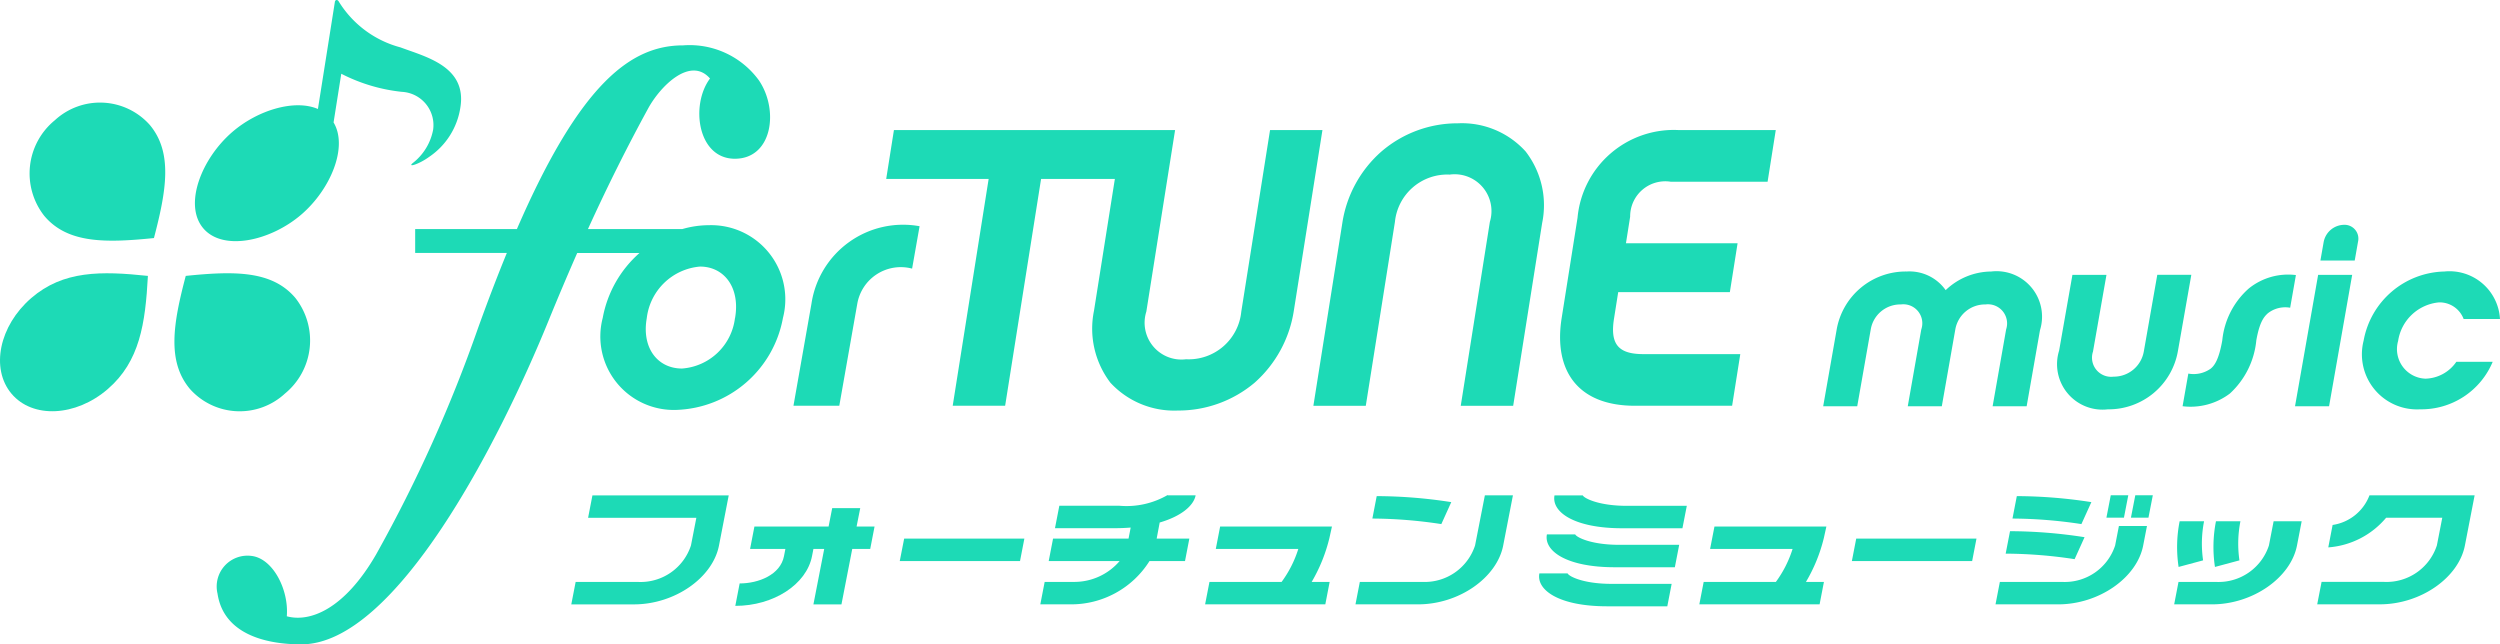 <svg xmlns="http://www.w3.org/2000/svg" width="139.093" height="35.846" viewBox="0 0 139.093 35.846"><g transform="translate(528.062 -49.857)"><g transform="translate(-515.98 52.381)"><path d="M-469,66.481a5.369,5.369,0,0,0-1.484.214h-5.254c1.149-2.523,2.242-4.683,3.348-6.709.672-1.233,2.344-2.923,3.442-1.666-1.1,1.47-.694,4.464,1.382,4.464s2.468-2.688,1.343-4.355a4.77,4.77,0,0,0-4.218-1.953c-2.833,0-5.679,1.982-9.251,10.22h-5.66v1.329h5.1c-.516,1.259-1.047,2.643-1.6,4.174a79.284,79.284,0,0,1-5.68,12.612c-1.764,3.047-3.68,3.779-4.962,3.429.121-1.47-.765-3.21-1.954-3.357a1.716,1.716,0,0,0-1.9,2.1c.332,2.2,2.586,2.819,4.661,2.819,5.26,0,11.023-11.3,13.75-17.995.552-1.353,1.083-2.6,1.6-3.779h3.466a6.333,6.333,0,0,0-2.046,3.612,4.087,4.087,0,0,0,4.1,5.118,6.236,6.236,0,0,0,5.927-5.118A4.126,4.126,0,0,0-469,66.481Zm1.44,5.175a3.2,3.2,0,0,1-2.947,2.8c-1.353,0-2.252-1.143-1.96-2.8a3.262,3.262,0,0,1,2.961-2.873C-468.15,68.784-467.257,69.963-467.556,71.656Z" transform="translate(496.369 -56.476)" fill="#1ddab6"/><path d="M-411.259,87.106l-1,5.669h2.55l1-5.669a2.457,2.457,0,0,1,3.051-1.961l.416-2.359A5.153,5.153,0,0,0-411.259,87.106Z" transform="translate(444.323 -72.724)" fill="#1ddab6"/><path d="M-377.366,68.837l-1.6,10.1a2.941,2.941,0,0,1-3.074,2.652,2.048,2.048,0,0,1-2.209-2.652l1.6-10.1h-15.643l-.43,2.719h5.7l-2,12.62h2.917l2-12.62H-386l-1.162,7.338a4.968,4.968,0,0,0,.914,4,4.832,4.832,0,0,0,3.755,1.548,6.578,6.578,0,0,0,4.268-1.548,6.715,6.715,0,0,0,2.181-4l1.593-10.057Z" transform="translate(435.946 -64.125)" fill="#1ddab6"/><path d="M-328.342,67.853a6.485,6.485,0,0,0-4.25,1.569,6.618,6.618,0,0,0-2.176,3.98l-1.61,10.166h2.916l1.621-10.232a2.927,2.927,0,0,1,3.047-2.63,2.049,2.049,0,0,1,2.235,2.63l-1.62,10.232h2.917L-323.65,73.4a4.891,4.891,0,0,0-.919-3.98A4.774,4.774,0,0,0-328.342,67.853Z" transform="translate(397.369 -63.516)" fill="#1ddab6"/><path d="M-294.223,71.711h5.394l.455-2.874h-5.416a5.378,5.378,0,0,0-5.614,4.885l-.882,5.571c-.466,2.938.907,4.883,4.067,4.883h5.416l.455-2.873h-5.394c-1.391,0-1.857-.552-1.633-1.967l.234-1.48h6.212l.43-2.72h-6.211l.234-1.48A1.954,1.954,0,0,1-294.223,71.711Z" transform="translate(375.091 -64.125)" fill="#1ddab6"/></g><g transform="translate(-528.062 49.857)"><path d="M-516.837,72.378c.694-2.648,1.058-4.758-.236-6.3a3.707,3.707,0,0,0-5.279-.254,3.821,3.821,0,0,0-.588,5.318C-521.645,72.684-519.531,72.652-516.837,72.378Z" transform="translate(525.402 -59.133)" fill="#1ddab6"/><path d="M-519.833,89.886c-2.6-.274-4.71-.306-6.491,1.234s-2.274,3.919-1.1,5.318,3.576,1.284,5.358-.255S-519.976,92.536-519.833,89.886Z" transform="translate(528.062 -74.536)" fill="#1ddab6"/><path d="M-501.972,89.887c-.7,2.649-1.058,4.757.236,6.295a3.707,3.707,0,0,0,5.278.256,3.821,3.821,0,0,0,.588-5.319C-497.165,89.58-499.279,89.612-501.972,89.887Z" transform="translate(512.307 -74.537)" fill="#1ddab6"/><path d="M-488.178,52.493a5.766,5.766,0,0,1-3.437-2.558c-.075-.124-.194-.087-.212.023-.011.072-.569,3.6-.944,5.963-1.293-.557-3.349.058-4.766,1.282-1.716,1.482-2.715,4.045-1.617,5.35s3.755.713,5.471-.769c1.621-1.4,2.6-3.757,1.783-5.115.174-1.1.367-2.321.429-2.709a9.547,9.547,0,0,0,3.371,1.007,1.854,1.854,0,0,1,1.74,2.105,3.063,3.063,0,0,1-1.132,1.855c-.324.27.345.071.916-.346a4.044,4.044,0,0,0,1.733-2.76C-484.483,53.547-486.779,53.02-488.178,52.493Z" transform="translate(510.459 -49.857)" fill="#1ddab6"/></g><g transform="translate(-426.625 62.365)"><path d="M-250.655,96.981h-1.893l.751-4.274a1.065,1.065,0,0,0-1.147-1.391,1.679,1.679,0,0,0-1.68,1.391l-.751,4.274h-1.894l.752-4.274a1.056,1.056,0,0,0-1.133-1.391,1.668,1.668,0,0,0-1.679,1.391l-.752,4.274h-1.894l.744-4.231a3.9,3.9,0,0,1,3.9-3.266,2.469,2.469,0,0,1,2.171,1.037,3.7,3.7,0,0,1,2.535-1.037,2.53,2.53,0,0,1,2.712,3.266Z" transform="translate(261.975 -86.886)" fill="#1ddab6"/><path d="M-224.939,97.452a2.53,2.53,0,0,1-2.711-3.266l.741-4.217h1.894l-.751,4.274a1.065,1.065,0,0,0,1.147,1.391,1.691,1.691,0,0,0,1.68-1.391l.751-4.274h1.894l-.742,4.217A3.914,3.914,0,0,1-224.939,97.452Z" transform="translate(240.776 -87.186)" fill="#1ddab6"/><path d="M-209.2,95.459a1.638,1.638,0,0,0,1.239-.27c.216-.17.463-.511.65-1.576a4.428,4.428,0,0,1,1.468-2.882,3.48,3.48,0,0,1,2.629-.753l-.32,1.817a1.567,1.567,0,0,0-1.245.312c-.2.185-.453.455-.638,1.505a4.612,4.612,0,0,1-1.466,2.953,3.616,3.616,0,0,1-2.636.71Z" transform="translate(229.515 -87.182)" fill="#1ddab6"/><path d="M-191.217,92.763h-1.894l1.286-7.312h1.894Zm-.482-8.107.185-1.051a1.173,1.173,0,0,1,1.126-.937.769.769,0,0,1,.783.937l-.185,1.051Z" transform="translate(219.363 -82.668)" fill="#1ddab6"/><path d="M-180.058,97.151a3.065,3.065,0,0,1-3.145-3.819,4.677,4.677,0,0,1,4.493-3.848,2.814,2.814,0,0,1,3.094,2.641h-2.023a1.427,1.427,0,0,0-1.373-.923,2.533,2.533,0,0,0-2.271,2.144,1.645,1.645,0,0,0,1.524,2.1,2.148,2.148,0,0,0,1.714-.937h2.023A4.3,4.3,0,0,1-180.058,97.151Z" transform="translate(213.271 -86.886)" fill="#1ddab6"/></g><g transform="translate(-496.276 77.396)"><path d="M-443.747,123.4h6.023l-.3,1.539a2.947,2.947,0,0,1-2.931,2.03h-3.485l-.242,1.248h3.485c2.26,0,4.383-1.471,4.733-3.278l.541-2.787h-7.583Z" transform="translate(444.681 -122.13)" fill="#1ddab6"/><path d="M-185.4,122.15h-1.56a2.6,2.6,0,0,1-2.051,1.648l-.241,1.248a4.645,4.645,0,0,0,3.218-1.649h3.124l-.3,1.539a2.946,2.946,0,0,1-2.93,2.03h-3.485l-.243,1.248h3.486c2.259,0,4.382-1.471,4.732-3.278l.54-2.787Z" transform="translate(287.005 -122.13)" fill="#1ddab6"/><path d="M-369.6,123.629c1.192-.347,1.888-.931,2-1.512h-1.56a.1.1,0,0,1,.007-.02,4.561,4.561,0,0,1-2.685.6h-3.346l-.242,1.248h3.346c.3,0,.59-.013.866-.035l-.119.614h-4.2l-.242,1.249h3.946a3.316,3.316,0,0,1-2.532,1.161h-1.639l-.242,1.248h1.64a5.147,5.147,0,0,0,4.435-2.409h1.976l.241-1.249h-1.818Z" transform="translate(402.336 -122.097)" fill="#1ddab6"/><path d="M-299.652,122.1a.042.042,0,0,1,0,.02h-1.561c-.177.908,1.063,1.829,3.772,1.829h3.345l.243-1.248H-297.2C-298.786,122.7-299.607,122.263-299.652,122.1Z" transform="translate(355.916 -122.097)" fill="#1ddab6"/><path d="M-300.757,127.8a.049.049,0,0,1,0,.019h-1.562c-.176.909,1.063,1.829,3.773,1.829h3.345l.242-1.248H-298.3C-299.891,128.4-300.712,127.966-300.757,127.8Z" transform="translate(356.599 -125.627)" fill="#1ddab6"/><path d="M-301.861,133.5a.061.061,0,0,1,0,.02h-1.561c-.177.909,1.063,1.829,3.771,1.829h3.346l.242-1.249h-3.346C-301,134.1-301.817,133.67-301.861,133.5Z" transform="translate(357.283 -129.155)" fill="#1ddab6"/><path d="M-323.588,124.937a2.947,2.947,0,0,1-2.93,2.03H-330l-.242,1.248h3.486c2.26,0,4.382-1.471,4.733-3.278l.541-2.787h-1.561Z" transform="translate(373.871 -122.13)" fill="#1ddab6"/><path d="M-413.793,124.019h-1.56l-.2,1.022h-4.127l-.242,1.249h1.964l-.076.395c-.2,1.046-1.422,1.523-2.468,1.523l-.242,1.248c2.128,0,3.963-1.191,4.269-2.771l.077-.395h.6l-.6,3.083h1.56l.6-3.083h1l.242-1.249h-1Z" transform="translate(429.868 -123.286)" fill="#1ddab6"/><path d="M-345.269,127.339l.141-.638h-6.221l-.242,1.248H-347a6.244,6.244,0,0,1-.929,1.834h-4.014l-.242,1.248h6.688l.241-1.248h-1A8.994,8.994,0,0,0-345.269,127.339Z" transform="translate(387.448 -124.946)" fill="#1ddab6"/><path d="M-273.114,127.339l.141-.638H-279.2l-.243,1.248h4.589a6.245,6.245,0,0,1-.929,1.834H-279.8l-.242,1.248h6.691l.241-1.248h-1A8.923,8.923,0,0,0-273.114,127.339Z" transform="translate(342.802 -124.946)" fill="#1ddab6"/><path d="M-396.745,129.716h6.691l.242-1.249H-396.5Z" transform="translate(415.019 -126.039)" fill="#1ddab6"/><path d="M-257.789,129.716h6.692l.241-1.249h-6.691Z" transform="translate(329.036 -126.039)" fill="#1ddab6"/><path d="M-323.378,122.6a27.247,27.247,0,0,0-4.149-.334l-.241,1.248a25.957,25.957,0,0,1,3.837.308Z" transform="translate(372.337 -122.202)" fill="#1ddab6"/><path d="M-230.169,127.709a2.947,2.947,0,0,1-2.93,2.03h-3.485l-.241,1.248h3.484c2.261,0,4.383-1.471,4.732-3.278l.21-1.08h-1.561Z" transform="translate(316.064 -124.901)" fill="#1ddab6"/><path d="M-229.959,122.6a27.244,27.244,0,0,0-4.148-.334l-.241,1.248a25.958,25.958,0,0,1,3.835.308Z" transform="translate(314.531 -122.202)" fill="#1ddab6"/><path d="M-230.953,127.716a27.254,27.254,0,0,0-4.147-.334l-.242,1.249a26.012,26.012,0,0,1,3.836.307Z" transform="translate(315.146 -125.367)" fill="#1ddab6"/><path d="M-205.473,127.279a2.948,2.948,0,0,1-2.931,2.03h-2.1l-.241,1.248h2.1c2.259,0,4.383-1.471,4.734-3.278l.26-1.345h-1.561Z" transform="translate(299.924 -124.471)" fill="#1ddab6"/><path d="M-208.82,125.934h-1.359a7.391,7.391,0,0,0-.058,2.541l1.363-.366A6.457,6.457,0,0,1-208.82,125.934Z" transform="translate(299.662 -124.471)" fill="#1ddab6"/><path d="M-203.567,128.109a6.429,6.429,0,0,1,.055-2.175h-1.361a7.417,7.417,0,0,0-.056,2.541Z" transform="translate(296.377 -124.471)" fill="#1ddab6"/><path d="M-219.422,122.139h-.975l-.242,1.248h.975Z" transform="translate(306.048 -122.123)" fill="#1ddab6"/><path d="M-215.841,122.139h-.975l-.243,1.248h.975Z" transform="translate(303.832 -122.123)" fill="#1ddab6"/></g></g></svg>